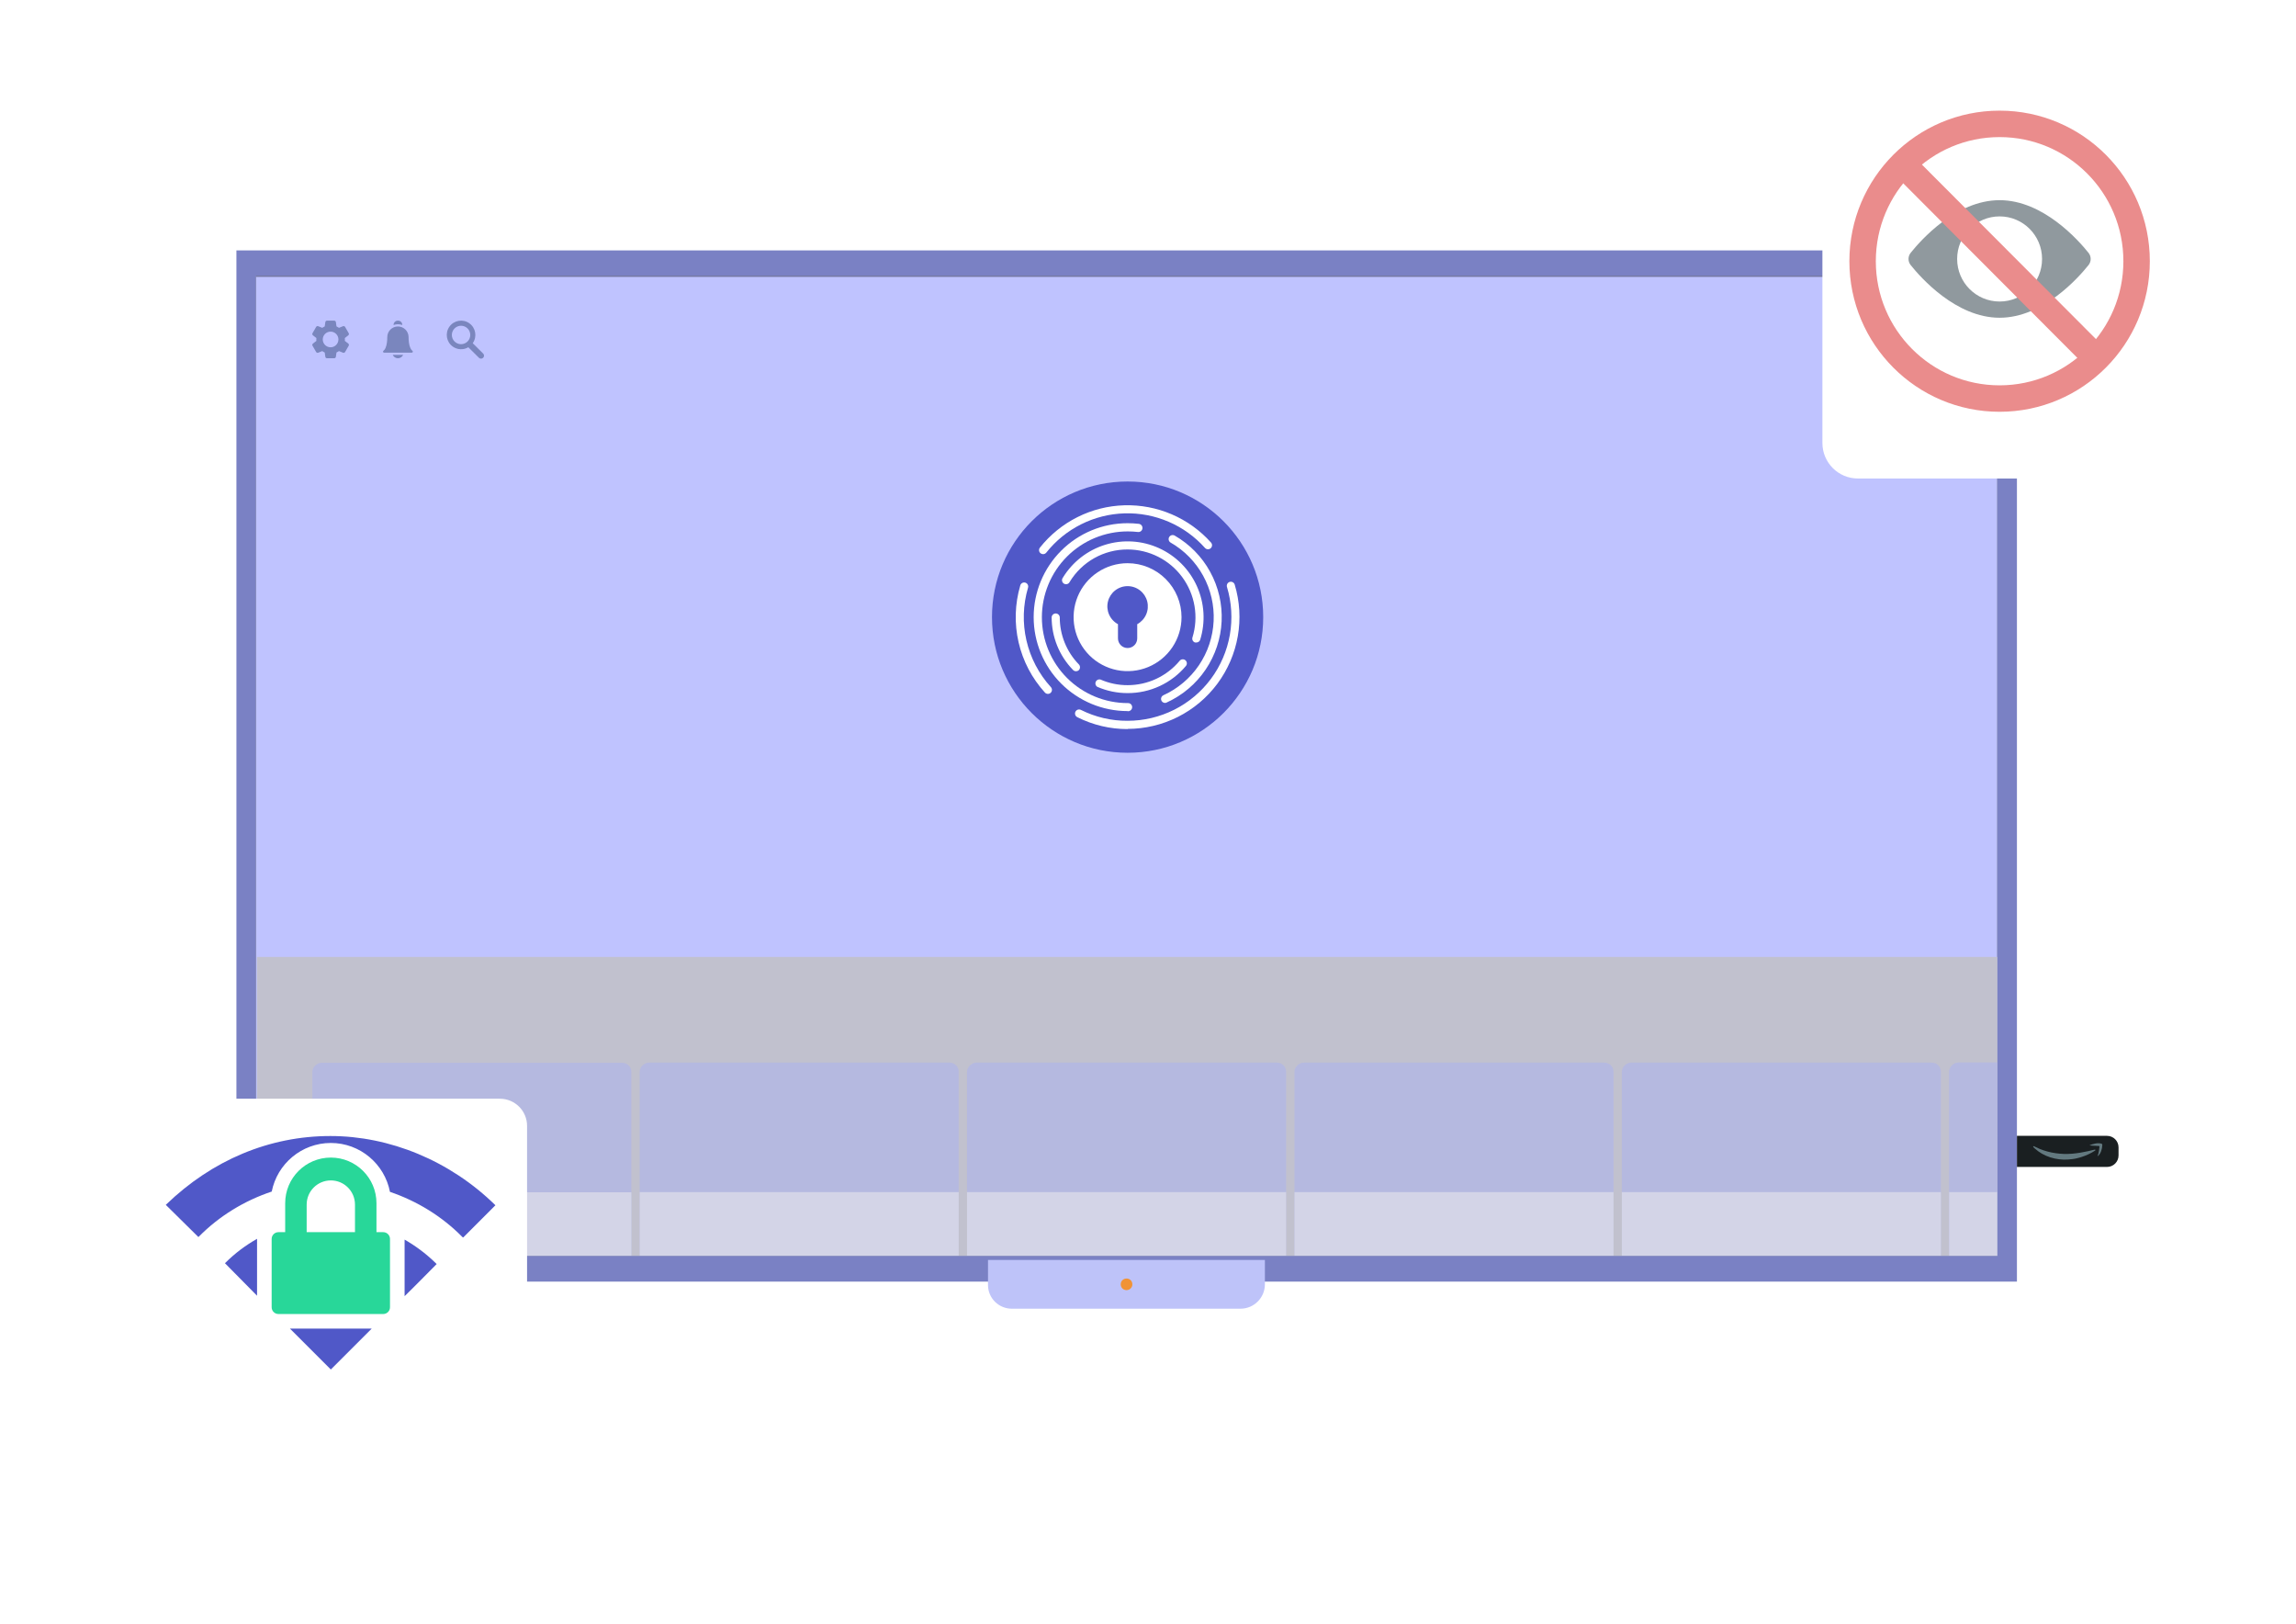 <svg width="352" height="249" viewBox="0 0 352 249" fill="none" xmlns="http://www.w3.org/2000/svg">
<path d="M36.245 196.452L309.216 196.452L309.216 38.383L36.245 38.383L36.245 196.452Z" fill="#7A81C4"/>
<path d="M155.125 200.604H190.178C192.258 200.604 193.921 198.913 193.921 196.866V193.128H151.471V196.985C151.471 198.973 153.105 200.604 155.125 200.604Z" fill="#BEC3F9"/>
<path d="M173.602 196.868C173.602 196.363 173.216 195.978 172.711 195.978C172.206 195.978 171.819 196.363 171.819 196.868C171.819 197.372 172.206 197.758 172.711 197.758C173.216 197.758 173.602 197.342 173.602 196.868Z" fill="#F09336"/>
<path d="M172.711 115.109L177.309 110.51M172.711 115.109V101.313V115.109ZM172.711 115.109L168.113 110.51L172.711 115.109Z" stroke="#6D7173" stroke-width="3.423" stroke-linecap="round" stroke-linejoin="round"/>
<path d="M161.215 128.904L161.929 131.76C162.053 132.258 162.34 132.699 162.744 133.015C163.148 133.331 163.646 133.502 164.159 133.502H181.263C181.776 133.502 182.274 133.331 182.678 133.015C183.082 132.699 183.369 132.258 183.493 131.76L184.207 128.904" stroke="#6D7173" stroke-width="3.423" stroke-linecap="round" stroke-linejoin="round"/>
<g clip-path="url(#clip0)">
<rect width="266.948" height="150.158" transform="translate(39.257 42.337)" fill="white"/>
<rect x="39.257" y="42.337" width="266.948" height="150.158" fill="#151935"/>
<rect x="39.19" y="192.565" width="150.158" height="267.365" transform="rotate(-90 39.19 192.565)" fill="#BFC3FF"/>
<path d="M172.872 115.388C184.354 115.388 193.662 106.08 193.662 94.598C193.662 83.116 184.354 73.808 172.872 73.808C161.39 73.808 152.082 83.116 152.082 94.598C152.082 106.08 161.39 115.388 172.872 115.388Z" fill="#5058C8"/>
<path d="M160.655 106.363C160.57 106.362 160.485 106.344 160.407 106.309C160.328 106.275 160.257 106.225 160.199 106.163C158.212 103.982 156.821 101.327 156.158 98.453C155.496 95.578 155.585 92.582 156.416 89.752C156.436 89.671 156.472 89.595 156.523 89.529C156.573 89.463 156.636 89.407 156.708 89.365C156.78 89.324 156.86 89.298 156.943 89.288C157.025 89.278 157.109 89.285 157.189 89.308C157.269 89.331 157.343 89.37 157.407 89.423C157.472 89.476 157.525 89.541 157.563 89.615C157.602 89.688 157.625 89.769 157.632 89.852C157.639 89.935 157.629 90.018 157.603 90.097C156.831 92.724 156.749 95.504 157.364 98.171C157.979 100.839 159.269 103.303 161.112 105.327C161.167 105.387 161.21 105.457 161.237 105.534C161.265 105.61 161.278 105.691 161.274 105.773C161.27 105.854 161.251 105.934 161.216 106.007C161.182 106.081 161.133 106.147 161.073 106.202C160.959 106.306 160.81 106.363 160.655 106.363Z" fill="white"/>
<path d="M172.871 111.756C170.192 111.762 167.548 111.136 165.156 109.929C165.008 109.855 164.896 109.725 164.844 109.569C164.791 109.412 164.803 109.241 164.877 109.093C164.951 108.945 165.081 108.833 165.237 108.781C165.394 108.729 165.565 108.741 165.713 108.815C167.934 109.929 170.387 110.502 172.871 110.486C175.355 110.486 177.804 109.905 180.023 108.789C182.241 107.673 184.168 106.053 185.649 104.059C187.13 102.065 188.123 99.752 188.55 97.306C188.977 94.859 188.825 92.347 188.107 89.969C188.084 89.891 188.076 89.809 188.084 89.728C188.092 89.647 188.116 89.569 188.155 89.497C188.233 89.353 188.365 89.245 188.522 89.197C188.68 89.15 188.849 89.167 188.994 89.245C189.139 89.323 189.246 89.455 189.294 89.612C190.066 92.175 190.228 94.883 189.768 97.519C189.307 100.156 188.236 102.648 186.64 104.797C185.044 106.946 182.968 108.692 180.577 109.895C178.187 111.099 175.548 111.726 172.871 111.728V111.756Z" fill="white"/>
<path d="M159.92 84.944C159.779 84.944 159.642 84.897 159.53 84.81C159.467 84.76 159.414 84.697 159.374 84.626C159.335 84.555 159.31 84.477 159.3 84.396C159.291 84.316 159.298 84.234 159.32 84.156C159.342 84.078 159.38 84.005 159.43 83.941C160.983 81.983 162.945 80.388 165.179 79.268C167.413 78.147 169.864 77.528 172.362 77.454C174.86 77.38 177.344 77.852 179.641 78.838C181.937 79.824 183.99 81.299 185.657 83.161C185.712 83.222 185.754 83.292 185.781 83.369C185.808 83.445 185.82 83.527 185.816 83.608C185.812 83.689 185.792 83.769 185.757 83.842C185.722 83.915 185.673 83.981 185.613 84.036C185.552 84.09 185.482 84.132 185.405 84.16C185.328 84.187 185.247 84.199 185.166 84.195C185.085 84.191 185.005 84.171 184.932 84.136C184.858 84.101 184.792 84.052 184.738 83.991C183.193 82.262 181.288 80.891 179.158 79.975C177.027 79.06 174.722 78.62 172.404 78.689C170.086 78.757 167.811 79.332 165.738 80.372C163.666 81.412 161.846 82.892 160.405 84.71C160.346 84.782 160.273 84.84 160.189 84.881C160.105 84.921 160.013 84.943 159.92 84.944Z" fill="white"/>
<path d="M172.872 108.998C169.053 108.998 165.39 107.481 162.689 104.781C159.989 102.08 158.471 98.417 158.471 94.598C158.471 90.779 159.989 87.116 162.689 84.416C165.39 81.715 169.053 80.198 172.872 80.198C173.447 80.198 174.022 80.231 174.593 80.298C174.758 80.316 174.91 80.399 175.014 80.529C175.118 80.658 175.167 80.824 175.15 80.989C175.142 81.071 175.118 81.151 175.079 81.224C175.04 81.297 174.987 81.362 174.923 81.413C174.858 81.466 174.784 81.504 174.705 81.527C174.625 81.549 174.542 81.556 174.459 81.546C173.938 81.486 173.413 81.456 172.888 81.457C171.16 81.457 169.45 81.797 167.853 82.459C166.257 83.12 164.806 84.089 163.584 85.311C162.363 86.533 161.393 87.983 160.732 89.579C160.071 91.176 159.731 92.887 159.731 94.615C159.731 96.343 160.071 98.054 160.732 99.65C161.393 101.247 162.363 102.697 163.584 103.919C164.806 105.141 166.257 106.11 167.853 106.771C169.45 107.433 171.16 107.773 172.888 107.773C172.975 107.765 173.062 107.775 173.145 107.802C173.227 107.83 173.303 107.874 173.367 107.932C173.431 107.991 173.483 108.062 173.518 108.142C173.553 108.221 173.571 108.307 173.571 108.394C173.571 108.481 173.553 108.567 173.518 108.646C173.483 108.726 173.431 108.797 173.367 108.856C173.303 108.914 173.227 108.958 173.145 108.986C173.062 109.013 172.975 109.023 172.888 109.015L172.872 108.998Z" fill="white"/>
<path d="M178.615 107.75C178.474 107.75 178.337 107.702 178.228 107.613C178.118 107.525 178.041 107.401 178.011 107.263C177.981 107.125 178 106.981 178.063 106.855C178.126 106.729 178.231 106.628 178.359 106.569C180.564 105.568 182.449 103.977 183.808 101.973C185.167 99.969 185.947 97.63 186.062 95.211C186.177 92.793 185.623 90.389 184.461 88.265C183.298 86.141 181.573 84.379 179.473 83.172C179.403 83.132 179.341 83.078 179.291 83.013C179.241 82.948 179.205 82.875 179.184 82.796C179.162 82.718 179.157 82.636 179.168 82.555C179.178 82.474 179.204 82.396 179.245 82.326C179.285 82.255 179.34 82.193 179.404 82.144C179.469 82.094 179.542 82.057 179.621 82.036C179.7 82.015 179.782 82.009 179.862 82.02C179.943 82.03 180.021 82.057 180.092 82.097C182.382 83.417 184.266 85.342 185.535 87.661C186.804 89.98 187.41 92.604 187.287 95.245C187.164 97.886 186.316 100.442 184.837 102.633C183.357 104.824 181.303 106.566 178.899 107.667C178.813 107.717 178.715 107.745 178.615 107.75Z" fill="white"/>
<path d="M164.95 102.887C164.867 102.887 164.784 102.87 164.707 102.836C164.63 102.802 164.562 102.753 164.505 102.692C162.396 100.527 161.22 97.621 161.229 94.598C161.244 94.443 161.316 94.3 161.431 94.195C161.545 94.091 161.695 94.033 161.85 94.033C162.006 94.033 162.155 94.091 162.27 94.195C162.385 94.3 162.457 94.443 162.472 94.598C162.462 97.301 163.512 99.901 165.396 101.84C165.511 101.957 165.575 102.115 165.575 102.28C165.575 102.444 165.511 102.602 165.396 102.72C165.337 102.776 165.266 102.819 165.19 102.848C165.114 102.877 165.032 102.89 164.95 102.887Z" fill="white"/>
<path d="M172.872 106.241C171.267 106.245 169.679 105.915 168.209 105.272C168.087 105.191 167.998 105.069 167.957 104.929C167.916 104.789 167.927 104.638 167.986 104.505C168.045 104.371 168.15 104.263 168.282 104.2C168.414 104.136 168.563 104.121 168.705 104.157C170.018 104.735 171.437 105.031 172.872 105.026C174.397 105.028 175.903 104.693 177.284 104.046C178.664 103.399 179.885 102.455 180.86 101.283C180.966 101.157 181.117 101.077 181.281 101.063C181.446 101.048 181.609 101.099 181.735 101.205C181.861 101.311 181.94 101.462 181.955 101.626C181.97 101.79 181.918 101.953 181.813 102.079C180.72 103.387 179.352 104.439 177.807 105.158C176.261 105.877 174.576 106.247 172.872 106.241Z" fill="white"/>
<path d="M183.406 98.486C183.345 98.496 183.283 98.496 183.222 98.486C183.144 98.463 183.072 98.424 183.009 98.372C182.946 98.32 182.894 98.256 182.856 98.184C182.818 98.112 182.795 98.033 182.788 97.952C182.781 97.871 182.79 97.789 182.815 97.712C183.296 96.154 183.404 94.506 183.131 92.899C182.858 91.293 182.212 89.772 181.245 88.46C180.278 87.149 179.017 86.082 177.562 85.347C176.108 84.611 174.501 84.227 172.872 84.225C171.086 84.218 169.329 84.673 167.772 85.547C166.215 86.421 164.91 87.683 163.986 89.211C163.948 89.287 163.894 89.355 163.829 89.41C163.763 89.465 163.686 89.505 163.604 89.529C163.522 89.552 163.436 89.559 163.351 89.547C163.266 89.536 163.185 89.507 163.112 89.463C163.039 89.418 162.976 89.359 162.927 89.289C162.878 89.219 162.844 89.139 162.827 89.056C162.81 88.972 162.811 88.885 162.829 88.802C162.848 88.718 162.883 88.639 162.934 88.57C164.411 86.144 166.724 84.342 169.438 83.503C172.152 82.663 175.079 82.845 177.668 84.014C180.257 85.183 182.33 87.258 183.495 89.849C184.661 92.439 184.839 95.367 183.996 98.079C183.952 98.2 183.872 98.304 183.766 98.377C183.66 98.45 183.534 98.488 183.406 98.486Z" fill="white"/>
<path d="M172.872 86.331C171.236 86.33 169.636 86.814 168.274 87.722C166.913 88.631 165.852 89.922 165.225 91.434C164.598 92.945 164.434 94.609 164.752 96.214C165.071 97.819 165.858 99.293 167.015 100.451C168.172 101.608 169.646 102.397 171.251 102.717C172.855 103.036 174.519 102.873 176.031 102.247C177.543 101.621 178.835 100.56 179.744 99.2C180.653 97.839 181.139 96.24 181.139 94.603C181.139 92.41 180.268 90.307 178.718 88.756C177.168 87.205 175.065 86.332 172.872 86.331ZM174.348 95.678V97.857C174.348 98.248 174.193 98.624 173.916 98.901C173.639 99.177 173.263 99.333 172.872 99.333C172.48 99.333 172.105 99.177 171.828 98.901C171.551 98.624 171.396 98.248 171.396 97.857V95.678C170.788 95.35 170.308 94.828 170.031 94.196C169.753 93.564 169.694 92.857 169.864 92.188C170.033 91.519 170.421 90.925 170.966 90.501C171.511 90.077 172.182 89.846 172.872 89.846C173.562 89.846 174.233 90.077 174.778 90.501C175.323 90.925 175.711 91.519 175.88 92.188C176.05 92.857 175.991 93.564 175.713 94.196C175.436 94.828 174.955 95.35 174.348 95.678Z" fill="white"/>
<rect x="39.396" y="192.565" width="45.882" height="266.948" transform="rotate(-90 39.396 192.565)" fill="#C1C1CE"/>
<g clip-path="url(#clip1)">
<path d="M60.21 54.396C60.346 54.702 60.652 54.916 61.008 54.916C61.363 54.916 61.669 54.702 61.805 54.396H60.21Z" fill="#7A86BE"/>
<path d="M61.007 49.702C61.241 49.702 61.467 49.744 61.676 49.819V49.794C61.676 49.44 61.388 49.151 61.033 49.151H60.98C60.626 49.151 60.338 49.44 60.338 49.794V49.819C60.547 49.743 60.772 49.702 61.007 49.702Z" fill="#7A86BE"/>
<path fill-rule="evenodd" clip-rule="evenodd" d="M63.118 54.059H58.895C58.815 54.059 58.742 54.005 58.725 53.927C58.709 53.849 58.744 53.773 58.816 53.74C58.833 53.729 58.961 53.639 59.089 53.369C59.323 52.873 59.373 52.173 59.373 51.674C59.373 50.773 60.106 50.041 61.006 50.041C61.905 50.041 62.636 50.77 62.64 51.668C62.64 51.67 62.64 51.672 62.64 51.674C62.64 52.173 62.689 52.873 62.924 53.369C63.052 53.639 63.18 53.729 63.197 53.74C63.269 53.773 63.304 53.849 63.287 53.927C63.271 54.005 63.197 54.059 63.118 54.059H63.118ZM63.199 53.738H63.2H63.199Z" fill="#7A86BE"/>
</g>
<path fill-rule="evenodd" clip-rule="evenodd" d="M53.396 52.665L52.866 52.251C52.882 52.106 52.882 51.96 52.866 51.815L53.396 51.401C53.495 51.321 53.522 51.18 53.459 51.069L52.907 50.116C52.844 50.005 52.709 49.956 52.589 50.002L51.964 50.253C51.847 50.168 51.721 50.095 51.589 50.035L51.493 49.371C51.476 49.244 51.366 49.149 51.238 49.15H50.133C50.005 49.15 49.897 49.243 49.879 49.369L49.783 50.035C49.651 50.095 49.526 50.168 49.408 50.253L48.782 50.001C48.663 49.954 48.528 50.003 48.465 50.114L47.913 51.069C47.849 51.18 47.875 51.322 47.976 51.401L48.506 51.816C48.49 51.961 48.49 52.106 48.506 52.251L47.976 52.666C47.876 52.745 47.849 52.886 47.913 52.997L48.464 53.95C48.527 54.062 48.663 54.111 48.783 54.065L49.407 53.814C49.525 53.899 49.651 53.972 49.783 54.032L49.879 54.695C49.896 54.822 50.005 54.917 50.133 54.916H51.238C51.365 54.917 51.474 54.824 51.492 54.697L51.588 54.032C51.72 53.971 51.846 53.898 51.963 53.813L52.59 54.066C52.709 54.112 52.844 54.064 52.907 53.953L53.46 52.994C53.522 52.883 53.495 52.744 53.396 52.665L53.396 52.665ZM50.684 53.233C50.021 53.233 49.483 52.696 49.483 52.033C49.483 51.37 50.021 50.833 50.684 50.833C51.346 50.833 51.884 51.37 51.884 52.033C51.883 52.696 51.346 53.233 50.684 53.233Z" fill="#7A86BE"/>
<g clip-path="url(#clip2)">
<path fill-rule="evenodd" clip-rule="evenodd" d="M72.474 52.608C73.174 51.62 72.94 50.253 71.952 49.553C70.965 48.854 69.597 49.088 68.898 50.076C68.199 51.063 68.432 52.431 69.42 53.13C70.125 53.629 71.057 53.667 71.8 53.228L73.416 54.834C73.59 55.017 73.88 55.025 74.064 54.85C74.248 54.676 74.255 54.386 74.081 54.202C74.075 54.197 74.07 54.191 74.064 54.186L72.474 52.608ZM70.686 52.757C69.906 52.757 69.273 52.125 69.273 51.345C69.273 50.565 69.905 49.933 70.685 49.932C71.464 49.932 72.096 50.563 72.098 51.342C72.099 52.122 71.467 52.756 70.687 52.757C70.687 52.757 70.686 52.757 70.686 52.757Z" fill="#7A86BE"/>
</g>
<g opacity="0.5" clip-path="url(#clip3)">
<rect x="98.068" y="194.929" width="32.048" height="48.915" rx="1.39" transform="rotate(-90 98.068 194.929)" fill="#AAB1F2"/>
<path d="M98.068 193.489V182.735H146.983V193.489C146.983 194.257 146.361 194.879 145.593 194.879H99.459C98.691 194.879 98.068 194.257 98.068 193.489Z" fill="#E6E8FF"/>
</g>
<g opacity="0.5" clip-path="url(#clip4)">
<rect x="248.646" y="194.929" width="32.048" height="48.915" rx="1.39" transform="rotate(-90 248.646 194.929)" fill="#AAB1F2"/>
<path d="M248.646 193.489V182.735H297.561V193.489C297.561 194.257 296.938 194.879 296.17 194.879H250.036C249.268 194.879 248.646 194.257 248.646 193.489Z" fill="#E6E8FF"/>
</g>
<g opacity="0.5" clip-path="url(#clip5)">
<rect x="198.454" y="194.929" width="32.048" height="48.915" rx="1.39" transform="rotate(-90 198.454 194.929)" fill="#AAB1F2"/>
<path d="M198.454 193.489V182.735H247.369V193.489C247.369 194.257 246.746 194.879 245.978 194.879H199.844C199.076 194.879 198.454 194.257 198.454 193.489Z" fill="#E6E8FF"/>
</g>
<g opacity="0.5" clip-path="url(#clip6)">
<rect x="148.261" y="194.929" width="32.048" height="48.915" rx="1.39" transform="rotate(-90 148.261 194.929)" fill="#AAB1F2"/>
<path d="M148.261 193.489V182.735H197.176V193.489C197.176 194.257 196.553 194.879 195.785 194.879H149.651C148.883 194.879 148.261 194.257 148.261 193.489Z" fill="#E6E8FF"/>
</g>
<g opacity="0.5" clip-path="url(#clip7)">
<rect x="298.837" y="194.929" width="32.048" height="48.915" rx="1.39" transform="rotate(-90 298.837 194.929)" fill="#AAB1F2"/>
<path d="M298.837 193.489V182.735H347.752V193.489C347.752 194.257 347.129 194.879 346.361 194.879H300.227C299.459 194.879 298.837 194.257 298.837 193.489Z" fill="#E6E8FF"/>
<path d="M303.893 175.215L305.436 171.315H305.883L307.426 175.215H306.908L306.476 174.079H304.843L304.408 175.215H303.893ZM305.006 173.655H306.313L305.658 171.956L305.006 173.655ZM308.103 175.215V172.795H308.561V173.107C308.664 172.978 308.779 172.881 308.909 172.816C309.038 172.752 309.181 172.719 309.339 172.719C309.534 172.719 309.706 172.764 309.854 172.854C310.002 172.942 310.105 173.063 310.164 173.216C310.265 173.061 310.386 172.94 310.528 172.852C310.669 172.764 310.836 172.719 311.026 172.719C311.2 172.719 311.353 172.755 311.487 172.826C311.621 172.897 311.727 172.999 311.804 173.133C311.881 173.267 311.92 173.429 311.92 173.62V175.215H311.461V173.748C311.461 173.546 311.408 173.386 311.303 173.268C311.197 173.15 311.057 173.091 310.882 173.091C310.761 173.091 310.651 173.117 310.554 173.171C310.458 173.223 310.381 173.291 310.324 173.377C310.269 173.46 310.242 173.548 310.242 173.641V175.215H309.783V173.717C309.783 173.526 309.731 173.374 309.627 173.261C309.523 173.147 309.384 173.091 309.211 173.091C309.09 173.091 308.979 173.117 308.88 173.169C308.783 173.219 308.705 173.285 308.646 173.367C308.589 173.449 308.561 173.535 308.561 173.625V175.215H308.103ZM313.47 175.291C313.269 175.291 313.09 175.248 312.934 175.161C312.779 175.073 312.657 174.948 312.565 174.785L312.785 174.502C312.869 174.642 312.969 174.751 313.088 174.828C313.206 174.905 313.333 174.944 313.468 174.944C313.556 174.944 313.636 174.926 313.707 174.892C313.779 174.857 313.837 174.807 313.879 174.743C313.922 174.676 313.943 174.598 313.943 174.509C313.943 174.422 313.921 174.354 313.877 174.305C313.834 174.255 313.771 174.211 313.686 174.173C313.602 174.135 313.497 174.092 313.371 174.043C313.27 174.002 313.173 173.956 313.078 173.904C312.984 173.852 312.906 173.786 312.844 173.707C312.784 173.627 312.754 173.525 312.754 173.403C312.754 173.27 312.79 173.153 312.861 173.05C312.933 172.948 313.032 172.868 313.158 172.809C313.285 172.751 313.428 172.722 313.589 172.722C313.719 172.722 313.846 172.748 313.969 172.8C314.092 172.852 314.209 172.927 314.319 173.024L314.135 173.303C313.971 173.13 313.79 173.043 313.591 173.043C313.471 173.043 313.374 173.074 313.3 173.135C313.226 173.195 313.189 173.273 313.189 173.369C313.189 173.443 313.216 173.506 313.27 173.556C313.323 173.605 313.392 173.648 313.475 173.684C313.559 173.72 313.645 173.755 313.735 173.79C313.871 173.841 313.989 173.893 314.09 173.946C314.192 174 314.272 174.069 314.328 174.154C314.385 174.238 314.414 174.35 314.414 174.492C314.414 174.658 314.374 174.8 314.295 174.92C314.218 175.04 314.109 175.132 313.967 175.196C313.825 175.26 313.66 175.291 313.47 175.291ZM315.823 175.291C315.625 175.291 315.47 175.226 315.36 175.095C315.25 174.962 315.194 174.777 315.194 174.539V173.143H314.925V172.795H315.194V171.89H315.653V172.795H316.234V173.143H315.653V174.511C315.653 174.631 315.677 174.723 315.724 174.788C315.771 174.852 315.839 174.884 315.927 174.884C316.015 174.884 316.094 174.858 316.163 174.806L316.279 175.173C316.218 175.209 316.146 175.237 316.064 175.258C315.984 175.28 315.903 175.291 315.823 175.291ZM318.135 175.291C317.882 175.291 317.654 175.235 317.452 175.123C317.251 175.011 317.091 174.859 316.975 174.667C316.858 174.473 316.8 174.255 316.8 174.012C316.8 173.833 316.833 173.665 316.899 173.509C316.965 173.353 317.058 173.216 317.176 173.098C317.294 172.978 317.431 172.885 317.587 172.819C317.743 172.753 317.91 172.719 318.088 172.719C318.34 172.719 318.561 172.771 318.75 172.875C318.941 172.979 319.089 173.124 319.194 173.31C319.301 173.496 319.355 173.712 319.355 173.958C319.355 173.978 319.354 173.995 319.353 174.008C319.351 174.02 319.348 174.037 319.343 174.057H317.263C317.263 174.226 317.301 174.375 317.377 174.504C317.454 174.633 317.559 174.735 317.693 174.809C317.829 174.881 317.984 174.918 318.159 174.918C318.324 174.918 318.473 174.884 318.603 174.816C318.734 174.748 318.848 174.647 318.944 174.513L319.279 174.688C319.164 174.879 319.006 175.027 318.804 175.133C318.604 175.238 318.381 175.291 318.135 175.291ZM317.287 173.719H318.894C318.872 173.595 318.823 173.486 318.748 173.393C318.674 173.299 318.58 173.225 318.466 173.173C318.354 173.12 318.231 173.093 318.095 173.093C317.953 173.093 317.825 173.119 317.71 173.171C317.597 173.221 317.503 173.294 317.429 173.388C317.356 173.481 317.309 173.592 317.287 173.719ZM320.11 175.215V172.795H320.568V173.15C320.649 173.009 320.751 172.903 320.876 172.831C321 172.756 321.141 172.719 321.299 172.719C321.374 172.719 321.451 172.729 321.528 172.748C321.607 172.765 321.675 172.789 321.731 172.819L321.542 173.206C321.493 173.18 321.437 173.158 321.372 173.143C321.307 173.127 321.247 173.119 321.19 173.119C321.084 173.119 320.984 173.146 320.887 173.202C320.793 173.255 320.716 173.325 320.656 173.412C320.598 173.499 320.568 173.592 320.568 173.691V175.215H320.11ZM323.321 175.291C323.098 175.291 322.894 175.236 322.712 175.126C322.53 175.015 322.386 174.863 322.279 174.669C322.174 174.476 322.121 174.254 322.121 174.005C322.121 173.758 322.173 173.538 322.277 173.346C322.382 173.152 322.526 172.999 322.707 172.887C322.89 172.775 323.098 172.719 323.331 172.719C323.533 172.719 323.716 172.765 323.882 172.857C324.049 172.948 324.181 173.075 324.279 173.237V171.148H324.737V175.215H324.279V174.762C324.175 174.927 324.039 175.057 323.872 175.152C323.705 175.245 323.522 175.291 323.321 175.291ZM323.444 174.896C323.61 174.896 323.756 174.858 323.884 174.783C324.012 174.706 324.112 174.6 324.184 174.466C324.257 174.332 324.293 174.179 324.293 174.008C324.293 173.834 324.257 173.681 324.184 173.547C324.112 173.411 324.012 173.306 323.884 173.23C323.756 173.153 323.611 173.114 323.447 173.114C323.283 173.114 323.137 173.153 323.009 173.23C322.882 173.306 322.781 173.411 322.707 173.547C322.634 173.681 322.598 173.834 322.598 174.008C322.598 174.179 322.634 174.332 322.707 174.466C322.779 174.6 322.879 174.706 323.007 174.783C323.135 174.858 323.281 174.896 323.444 174.896ZM326.731 175.291C326.505 175.291 326.301 175.236 326.119 175.126C325.937 175.014 325.793 174.861 325.686 174.667C325.58 174.473 325.528 174.252 325.528 174.003C325.528 173.757 325.58 173.538 325.684 173.346C325.788 173.152 325.93 172.999 326.111 172.887C326.293 172.775 326.499 172.719 326.731 172.719C326.936 172.719 327.122 172.765 327.291 172.857C327.461 172.948 327.593 173.075 327.686 173.237V172.795H328.144V175.215H327.686V174.762C327.58 174.929 327.445 175.059 327.279 175.152C327.114 175.245 326.931 175.291 326.731 175.291ZM326.854 174.896C327.019 174.896 327.165 174.858 327.291 174.783C327.419 174.706 327.519 174.6 327.591 174.466C327.664 174.332 327.7 174.179 327.7 174.005C327.7 173.832 327.664 173.678 327.591 173.544C327.519 173.41 327.419 173.306 327.291 173.23C327.165 173.153 327.019 173.114 326.854 173.114C326.69 173.114 326.544 173.153 326.416 173.23C326.289 173.306 326.188 173.41 326.114 173.544C326.041 173.678 326.005 173.832 326.005 174.005C326.005 174.177 326.041 174.331 326.114 174.466C326.188 174.6 326.289 174.706 326.416 174.783C326.544 174.858 326.69 174.896 326.854 174.896ZM329.112 175.215V172.795H329.57V173.107C329.673 172.978 329.789 172.881 329.918 172.816C330.047 172.752 330.19 172.719 330.348 172.719C330.543 172.719 330.715 172.764 330.863 172.854C331.011 172.942 331.115 173.063 331.173 173.216C331.274 173.061 331.395 172.94 331.537 172.852C331.679 172.764 331.845 172.719 332.036 172.719C332.209 172.719 332.363 172.755 332.497 172.826C332.63 172.897 332.736 172.999 332.813 173.133C332.89 173.267 332.929 173.429 332.929 173.62V175.215H332.471V173.748C332.471 173.546 332.418 173.386 332.312 173.268C332.207 173.15 332.066 173.091 331.891 173.091C331.77 173.091 331.661 173.117 331.563 173.171C331.467 173.223 331.39 173.291 331.334 173.377C331.278 173.46 331.251 173.548 331.251 173.641V175.215H330.792V173.717C330.792 173.526 330.74 173.374 330.636 173.261C330.532 173.147 330.394 173.091 330.22 173.091C330.099 173.091 329.989 173.117 329.889 173.169C329.792 173.219 329.714 173.285 329.655 173.367C329.599 173.449 329.57 173.535 329.57 173.625V175.215H329.112Z" fill="#ADB3D2"/>
<path d="M303.609 190.067V187.084H303.976L305.483 189.447V187.084H305.85V190.067H305.483L303.976 187.706V190.067H303.609ZM307.556 190.124C307.362 190.124 307.188 190.082 307.034 189.996C306.88 189.911 306.758 189.794 306.669 189.647C306.58 189.499 306.535 189.332 306.535 189.147C306.535 189.009 306.56 188.881 306.611 188.762C306.662 188.642 306.732 188.538 306.823 188.447C306.913 188.356 307.018 188.284 307.137 188.234C307.256 188.183 307.384 188.158 307.52 188.158C307.713 188.158 307.882 188.198 308.026 188.277C308.172 188.357 308.285 188.468 308.366 188.61C308.448 188.752 308.489 188.917 308.489 189.105C308.489 189.121 308.488 189.133 308.487 189.143C308.486 189.153 308.484 189.165 308.48 189.181H306.889C306.889 189.31 306.918 189.424 306.976 189.523C307.035 189.621 307.116 189.699 307.218 189.756C307.322 189.811 307.441 189.839 307.574 189.839C307.701 189.839 307.814 189.813 307.914 189.761C308.014 189.709 308.101 189.632 308.175 189.53L308.431 189.664C308.343 189.809 308.222 189.923 308.068 190.003C307.915 190.084 307.744 190.124 307.556 190.124ZM306.907 188.923H308.137C308.12 188.827 308.082 188.744 308.024 188.673C307.968 188.601 307.896 188.545 307.809 188.505C307.724 188.464 307.629 188.444 307.526 188.444C307.417 188.444 307.319 188.463 307.231 188.503C307.144 188.542 307.073 188.597 307.016 188.669C306.96 188.741 306.924 188.825 306.907 188.923ZM309.569 190.124C309.417 190.124 309.299 190.074 309.215 189.974C309.13 189.873 309.088 189.732 309.088 189.55V188.482H308.882V188.216H309.088V187.524H309.439V188.216H309.883V188.482H309.439V189.528C309.439 189.62 309.457 189.69 309.493 189.74C309.529 189.789 309.581 189.814 309.648 189.814C309.716 189.814 309.776 189.794 309.829 189.754L309.918 190.034C309.871 190.062 309.816 190.084 309.753 190.099C309.692 190.116 309.63 190.124 309.569 190.124ZM310.464 190.067V186.956H310.815V188.454C310.871 188.37 310.953 188.3 311.059 188.243C311.165 188.186 311.291 188.158 311.437 188.158C311.58 188.158 311.704 188.188 311.809 188.248C311.914 188.307 311.995 188.393 312.051 188.505C312.109 188.617 312.138 188.751 312.138 188.906V190.067H311.787V188.977C311.787 188.803 311.746 188.67 311.663 188.577C311.579 188.483 311.463 188.436 311.312 188.436C311.208 188.436 311.119 188.457 311.044 188.5C310.971 188.542 310.914 188.598 310.874 188.668C310.835 188.736 310.815 188.812 310.815 188.894V190.067H310.464ZM313.717 190.124C313.523 190.124 313.348 190.082 313.194 189.996C313.04 189.911 312.918 189.794 312.829 189.647C312.74 189.499 312.695 189.332 312.695 189.147C312.695 189.009 312.721 188.881 312.771 188.762C312.822 188.642 312.892 188.538 312.983 188.447C313.073 188.356 313.178 188.284 313.297 188.234C313.417 188.183 313.544 188.158 313.68 188.158C313.873 188.158 314.042 188.198 314.186 188.277C314.332 188.357 314.446 188.468 314.526 188.61C314.608 188.752 314.649 188.917 314.649 189.105C314.649 189.121 314.649 189.133 314.647 189.143C314.646 189.153 314.644 189.165 314.64 189.181H313.05C313.05 189.31 313.079 189.424 313.136 189.523C313.195 189.621 313.276 189.699 313.379 189.756C313.482 189.811 313.601 189.839 313.735 189.839C313.861 189.839 313.974 189.813 314.074 189.761C314.174 189.709 314.261 189.632 314.335 189.53L314.591 189.664C314.503 189.809 314.382 189.923 314.228 190.003C314.075 190.084 313.905 190.124 313.717 190.124ZM313.068 188.923H314.297C314.28 188.827 314.243 188.744 314.185 188.673C314.128 188.601 314.056 188.545 313.97 188.505C313.884 188.464 313.789 188.444 313.686 188.444C313.577 188.444 313.479 188.463 313.391 188.503C313.304 188.542 313.233 188.597 313.176 188.669C313.121 188.741 313.085 188.825 313.068 188.923ZM315.226 190.067V188.216H315.577V188.487C315.639 188.38 315.717 188.298 315.812 188.243C315.907 188.186 316.015 188.158 316.136 188.158C316.193 188.158 316.252 188.165 316.311 188.18C316.371 188.193 316.423 188.211 316.466 188.234L316.322 188.53C316.284 188.51 316.241 188.494 316.192 188.482C316.142 188.469 316.096 188.463 316.052 188.463C315.972 188.463 315.895 188.485 315.821 188.527C315.749 188.568 315.69 188.621 315.644 188.688C315.599 188.754 315.577 188.825 315.577 188.901V190.067H315.226ZM316.9 190.067V186.958H317.25V190.067H316.9ZM318.775 190.124C318.603 190.124 318.447 190.082 318.307 189.998C318.168 189.912 318.058 189.796 317.976 189.647C317.895 189.499 317.855 189.33 317.855 189.139C317.855 188.951 317.895 188.784 317.974 188.637C318.054 188.489 318.163 188.372 318.301 188.286C318.44 188.201 318.598 188.158 318.775 188.158C318.932 188.158 319.074 188.193 319.203 188.263C319.333 188.333 319.434 188.43 319.505 188.554V188.216H319.856V190.067H319.505V189.72C319.424 189.847 319.321 189.947 319.194 190.018C319.068 190.089 318.928 190.124 318.775 190.124ZM318.869 189.823C318.996 189.823 319.107 189.794 319.203 189.736C319.301 189.677 319.377 189.596 319.433 189.494C319.488 189.391 319.516 189.274 319.516 189.141C319.516 189.009 319.488 188.891 319.433 188.789C319.377 188.686 319.301 188.606 319.203 188.548C319.107 188.489 318.996 188.46 318.869 188.46C318.744 188.46 318.632 188.489 318.535 188.548C318.437 188.606 318.36 188.686 318.303 188.789C318.248 188.891 318.22 189.009 318.22 189.141C318.22 189.273 318.248 189.39 318.303 189.494C318.36 189.596 318.437 189.677 318.535 189.736C318.632 189.794 318.744 189.823 318.869 189.823ZM320.596 190.067V188.216H320.946V188.454C321.003 188.37 321.084 188.3 321.19 188.243C321.297 188.186 321.422 188.158 321.568 188.158C321.712 188.158 321.836 188.188 321.941 188.248C322.045 188.307 322.126 188.393 322.183 188.505C322.241 188.617 322.27 188.751 322.27 188.906V190.067H321.919V188.977C321.919 188.803 321.877 188.67 321.794 188.577C321.711 188.485 321.594 188.438 321.444 188.438C321.34 188.438 321.251 188.459 321.176 188.501C321.103 188.542 321.046 188.598 321.006 188.668C320.966 188.736 320.946 188.812 320.946 188.894V190.067H320.596ZM323.758 190.124C323.587 190.124 323.431 190.082 323.291 189.998C323.153 189.914 323.043 189.797 322.961 189.649C322.88 189.501 322.84 189.332 322.84 189.141C322.84 188.952 322.879 188.784 322.959 188.637C323.04 188.489 323.149 188.372 323.288 188.286C323.428 188.201 323.587 188.158 323.765 188.158C323.919 188.158 324.06 188.193 324.186 188.263C324.314 188.333 324.415 188.43 324.49 188.554V186.956H324.84V190.067H324.49V189.72C324.41 189.846 324.307 189.946 324.179 190.018C324.051 190.089 323.911 190.124 323.758 190.124ZM323.852 189.823C323.978 189.823 324.09 189.794 324.188 189.736C324.286 189.677 324.362 189.596 324.418 189.494C324.473 189.391 324.501 189.274 324.501 189.143C324.501 189.01 324.473 188.893 324.418 188.791C324.362 188.687 324.286 188.606 324.188 188.548C324.09 188.489 323.979 188.46 323.854 188.46C323.728 188.46 323.617 188.489 323.519 188.548C323.422 188.606 323.345 188.687 323.288 188.791C323.232 188.893 323.205 189.01 323.205 189.143C323.205 189.274 323.232 189.391 323.288 189.494C323.343 189.596 323.42 189.677 323.517 189.736C323.615 189.794 323.726 189.823 323.852 189.823ZM326.074 190.124C325.92 190.124 325.783 190.091 325.664 190.025C325.546 189.958 325.452 189.862 325.382 189.738L325.55 189.521C325.614 189.628 325.691 189.711 325.781 189.77C325.871 189.829 325.968 189.859 326.072 189.859C326.14 189.859 326.2 189.846 326.255 189.819C326.31 189.793 326.354 189.755 326.387 189.705C326.419 189.655 326.435 189.595 326.435 189.526C326.435 189.46 326.419 189.408 326.385 189.371C326.352 189.332 326.303 189.298 326.238 189.27C326.175 189.241 326.094 189.208 325.998 189.17C325.921 189.139 325.846 189.103 325.774 189.064C325.702 189.024 325.642 188.974 325.595 188.913C325.549 188.852 325.526 188.774 325.526 188.68C325.526 188.579 325.553 188.489 325.608 188.411C325.663 188.333 325.739 188.271 325.835 188.227C325.932 188.182 326.041 188.16 326.164 188.16C326.264 188.16 326.361 188.18 326.455 188.219C326.549 188.259 326.638 188.316 326.723 188.391L326.582 188.604C326.456 188.472 326.318 188.406 326.166 188.406C326.075 188.406 326 188.429 325.944 188.476C325.887 188.522 325.859 188.582 325.859 188.655C325.859 188.712 325.879 188.759 325.92 188.798C325.961 188.835 326.014 188.868 326.078 188.895C326.141 188.923 326.208 188.95 326.276 188.977C326.38 189.015 326.47 189.055 326.547 189.096C326.626 189.137 326.687 189.19 326.73 189.255C326.773 189.319 326.795 189.405 326.795 189.514C326.795 189.64 326.765 189.749 326.705 189.841C326.646 189.932 326.562 190.003 326.453 190.052C326.345 190.1 326.219 190.124 326.074 190.124Z" fill="#ADB3D2"/>
<rect x="298.836" y="194.927" width="32.048" height="48.915" rx="1.39" transform="rotate(-90 298.836 194.927)" fill="#AAB1F2"/>
<path d="M298.836 193.487V182.733H347.751V193.487C347.751 194.255 347.129 194.877 346.361 194.877H300.227C299.459 194.877 298.836 194.255 298.836 193.487Z" fill="#E6E8FF"/>
</g>
<g opacity="0.5" clip-path="url(#clip8)">
<rect x="47.878" y="194.956" width="32.048" height="48.915" rx="1.39" transform="rotate(-90 47.878 194.956)" fill="#AAB1F2"/>
<path d="M47.878 193.517V182.763H96.793V193.517C96.793 194.285 96.171 194.907 95.403 194.907H49.268C48.5 194.907 47.878 194.285 47.878 193.517Z" fill="#E6E8FF"/>
</g>
</g>
<g clip-path="url(#clip9)">
<path d="M323.027 178.875H309.218V174.108H323.027C324.009 174.108 324.794 174.905 324.794 175.875V177.108C324.794 178.079 324.009 178.875 323.027 178.875Z" fill="#1A1F21"/>
<path d="M322.155 175.297C321.969 175.243 321.806 175.243 321.653 175.243C321.489 175.243 321.336 175.265 321.195 175.297C321.042 175.33 320.9 175.363 320.747 175.406C320.606 175.45 320.453 175.505 320.322 175.57C320.475 175.592 320.627 175.603 320.78 175.614L321.227 175.635C321.369 175.635 321.522 175.646 321.653 175.657C321.729 175.668 321.806 175.668 321.871 175.679C321.871 175.766 321.86 175.854 321.849 175.941C321.838 176.083 321.816 176.235 321.795 176.377C321.773 176.519 321.74 176.672 321.707 176.814C321.675 176.955 321.62 177.097 321.566 177.25C321.696 177.163 321.806 177.032 321.904 176.901C321.991 176.759 322.067 176.617 322.122 176.464C322.176 176.312 322.22 176.159 322.253 175.995C322.285 175.832 322.296 175.679 322.307 175.505C322.307 175.406 322.253 175.319 322.155 175.297Z" fill="#63797F"/>
<path d="M311.726 175.821C311.672 175.755 311.748 175.657 311.825 175.701C312.097 175.843 312.381 175.974 312.665 176.094C313.068 176.257 313.472 176.399 313.886 176.508C314.715 176.737 315.555 176.846 316.406 176.879C316.613 176.879 316.831 176.89 317.039 176.879C317.257 176.879 317.464 176.857 317.682 176.846C318.108 176.803 318.533 176.759 318.958 176.683C319.689 176.563 320.409 176.399 321.151 176.214C321.238 176.192 321.282 176.312 321.216 176.355C320.573 176.781 319.864 177.108 319.122 177.348C319.013 177.381 318.904 177.414 318.795 177.446L318.457 177.533C318.348 177.566 318.228 177.588 318.119 177.61C318.009 177.632 317.89 177.653 317.78 177.664C317.322 177.73 316.853 177.752 316.384 177.752C315.457 177.719 314.519 177.533 313.668 177.152C313.243 176.966 312.839 176.737 312.468 176.465C312.283 176.323 312.108 176.181 311.934 176.028C311.857 175.952 311.792 175.886 311.726 175.821Z" fill="#63797F"/>
</g>
<g filter="url(#filter0_d)">
<path d="M24.725 161.875H76.648C78.944 161.875 80.805 163.739 80.805 166.037V218.021C80.805 220.32 78.944 222.183 76.648 222.183H24.725C22.429 222.183 20.568 220.32 20.568 218.021V166.037C20.568 163.739 22.429 161.875 24.725 161.875Z" fill="white"/>
</g>
<path d="M58.754 188.873H57.717V184.437C57.717 180.571 54.584 177.438 50.719 177.438C46.853 177.438 43.721 180.572 43.721 184.437V188.873H42.684C42.111 188.873 41.647 189.338 41.647 189.91V200.381C41.647 200.956 42.111 201.419 42.684 201.419H58.754C59.326 201.419 59.791 200.956 59.791 200.381V189.91C59.791 189.338 59.326 188.873 58.754 188.873ZM54.423 188.873H47.015V184.643C47.015 182.598 48.673 180.94 50.72 180.94C52.765 180.94 54.423 182.598 54.423 184.643V188.873H54.423Z" fill="#28D799"/>
<path d="M50.655 174.135C41.276 174.135 32.515 177.838 25.482 184.626C25.42 184.687 25.42 184.687 25.42 184.687L30.418 189.623C30.418 189.623 30.418 189.623 30.48 189.561C33.639 186.366 37.506 184.033 41.66 182.647C42.496 178.408 46.239 175.2 50.719 175.2C55.215 175.2 58.966 178.432 59.785 182.693C63.964 184.112 67.776 186.467 70.832 189.561C70.894 189.623 70.956 189.685 71.018 189.685L75.953 184.747C68.981 177.899 59.725 174.135 50.655 174.135Z" fill="#5058C8"/>
<path d="M34.49 193.634L39.409 198.615V189.91C39.409 189.902 39.41 189.896 39.41 189.89C37.627 190.9 35.987 192.136 34.551 193.572L34.49 193.634Z" fill="#5058C8"/>
<path d="M62.029 198.683C62.684 198.074 66.946 193.758 66.945 193.758C65.487 192.299 63.824 191.043 62.029 190.013V198.683Z" fill="#5058C8"/>
<path d="M50.718 209.923L56.984 203.656H44.451L50.718 209.923Z" fill="#5058C8"/>
<g filter="url(#filter1_d)">
<path d="M284.825 12.812H328.286C331.287 12.812 333.718 15.25 333.718 18.256V61.819C333.718 64.827 331.286 67.264 328.286 67.264H284.825C281.825 67.264 279.394 64.826 279.394 61.819V18.256C279.393 15.25 281.825 12.812 284.825 12.812Z" fill="white"/>
</g>
<path d="M306.559 48.705C313.254 48.705 318.679 42.522 320.197 40.626C320.63 40.08 320.63 39.308 320.197 38.762C318.678 36.867 313.254 30.684 306.559 30.684C299.865 30.684 294.439 36.867 292.92 38.762C292.487 39.308 292.487 40.08 292.92 40.626C294.439 42.52 299.865 48.705 306.559 48.705ZM306.559 33.17C310.155 33.17 313.069 36.09 313.069 39.694C313.069 43.298 310.155 46.219 306.56 46.219C302.964 46.219 300.05 43.298 300.05 39.694C300.049 36.092 302.963 33.17 306.557 33.17C306.558 33.17 306.558 33.17 306.559 33.17Z" fill="#90999E"/>
<path d="M306.559 61.093C318.159 61.093 327.563 51.667 327.563 40.04C327.563 28.413 318.159 18.987 306.559 18.987C294.959 18.987 285.555 28.413 285.555 40.04C285.555 51.667 294.959 61.093 306.559 61.093Z" stroke="#EA8C8C" stroke-width="4.054" stroke-miterlimit="10"/>
<path d="M291.726 25.171L321.393 54.908" stroke="#EA8C8C" stroke-width="4.054" stroke-miterlimit="10"/>
<defs>
<filter id="filter0_d" x="0.933" y="148.786" width="99.506" height="99.577" filterUnits="userSpaceOnUse" color-interpolation-filters="sRGB">
<feFlood flood-opacity="0" result="BackgroundImageFix"/>
<feColorMatrix in="SourceAlpha" type="matrix" values="0 0 0 0 0 0 0 0 0 0 0 0 0 0 0 0 0 0 127 0" result="hardAlpha"/>
<feOffset dy="6.545"/>
<feGaussianBlur stdDeviation="9.817"/>
<feColorMatrix type="matrix" values="0 0 0 0 0.157 0 0 0 0 0.2 0 0 0 0 0.224 0 0 0 0.1 0"/>
<feBlend mode="normal" in2="BackgroundImageFix" result="effect1_dropShadow"/>
<feBlend mode="normal" in="SourceGraphic" in2="effect1_dropShadow" result="shape"/>
</filter>
<filter id="filter1_d" x="261.151" y="0.65" width="90.81" height="90.938" filterUnits="userSpaceOnUse" color-interpolation-filters="sRGB">
<feFlood flood-opacity="0" result="BackgroundImageFix"/>
<feColorMatrix in="SourceAlpha" type="matrix" values="0 0 0 0 0 0 0 0 0 0 0 0 0 0 0 0 0 0 127 0" result="hardAlpha"/>
<feOffset dy="6.081"/>
<feGaussianBlur stdDeviation="9.121"/>
<feColorMatrix type="matrix" values="0 0 0 0 0.157 0 0 0 0 0.2 0 0 0 0 0.224 0 0 0 0.1 0"/>
<feBlend mode="normal" in2="BackgroundImageFix" result="effect1_dropShadow"/>
<feBlend mode="normal" in="SourceGraphic" in2="effect1_dropShadow" result="shape"/>
</filter>
<clipPath id="clip0">
<rect width="266.948" height="150.158" fill="white" transform="translate(39.257 42.337)"/>
</clipPath>
<clipPath id="clip1">
<rect width="4.57" height="5.766" fill="white" transform="translate(58.722 49.15)"/>
</clipPath>
<clipPath id="clip2">
<rect width="5.712" height="5.826" fill="white" transform="translate(68.495 49.15)"/>
</clipPath>
<clipPath id="clip3">
<rect width="48.915" height="32.048" fill="white" transform="translate(98.07 162.882)"/>
</clipPath>
<clipPath id="clip4">
<rect width="48.915" height="32.048" fill="white" transform="translate(248.645 162.882)"/>
</clipPath>
<clipPath id="clip5">
<rect width="48.915" height="32.048" fill="white" transform="translate(198.454 162.882)"/>
</clipPath>
<clipPath id="clip6">
<rect width="48.915" height="32.048" fill="white" transform="translate(148.26 162.882)"/>
</clipPath>
<clipPath id="clip7">
<rect width="48.915" height="32.048" fill="white" transform="translate(298.838 162.882)"/>
</clipPath>
<clipPath id="clip8">
<rect width="48.915" height="32.048" fill="white" transform="translate(47.878 162.91)"/>
</clipPath>
<clipPath id="clip9">
<rect width="15.577" height="4.767" fill="white" transform="translate(309.218 174.108)"/>
</clipPath>
</defs>
</svg>

